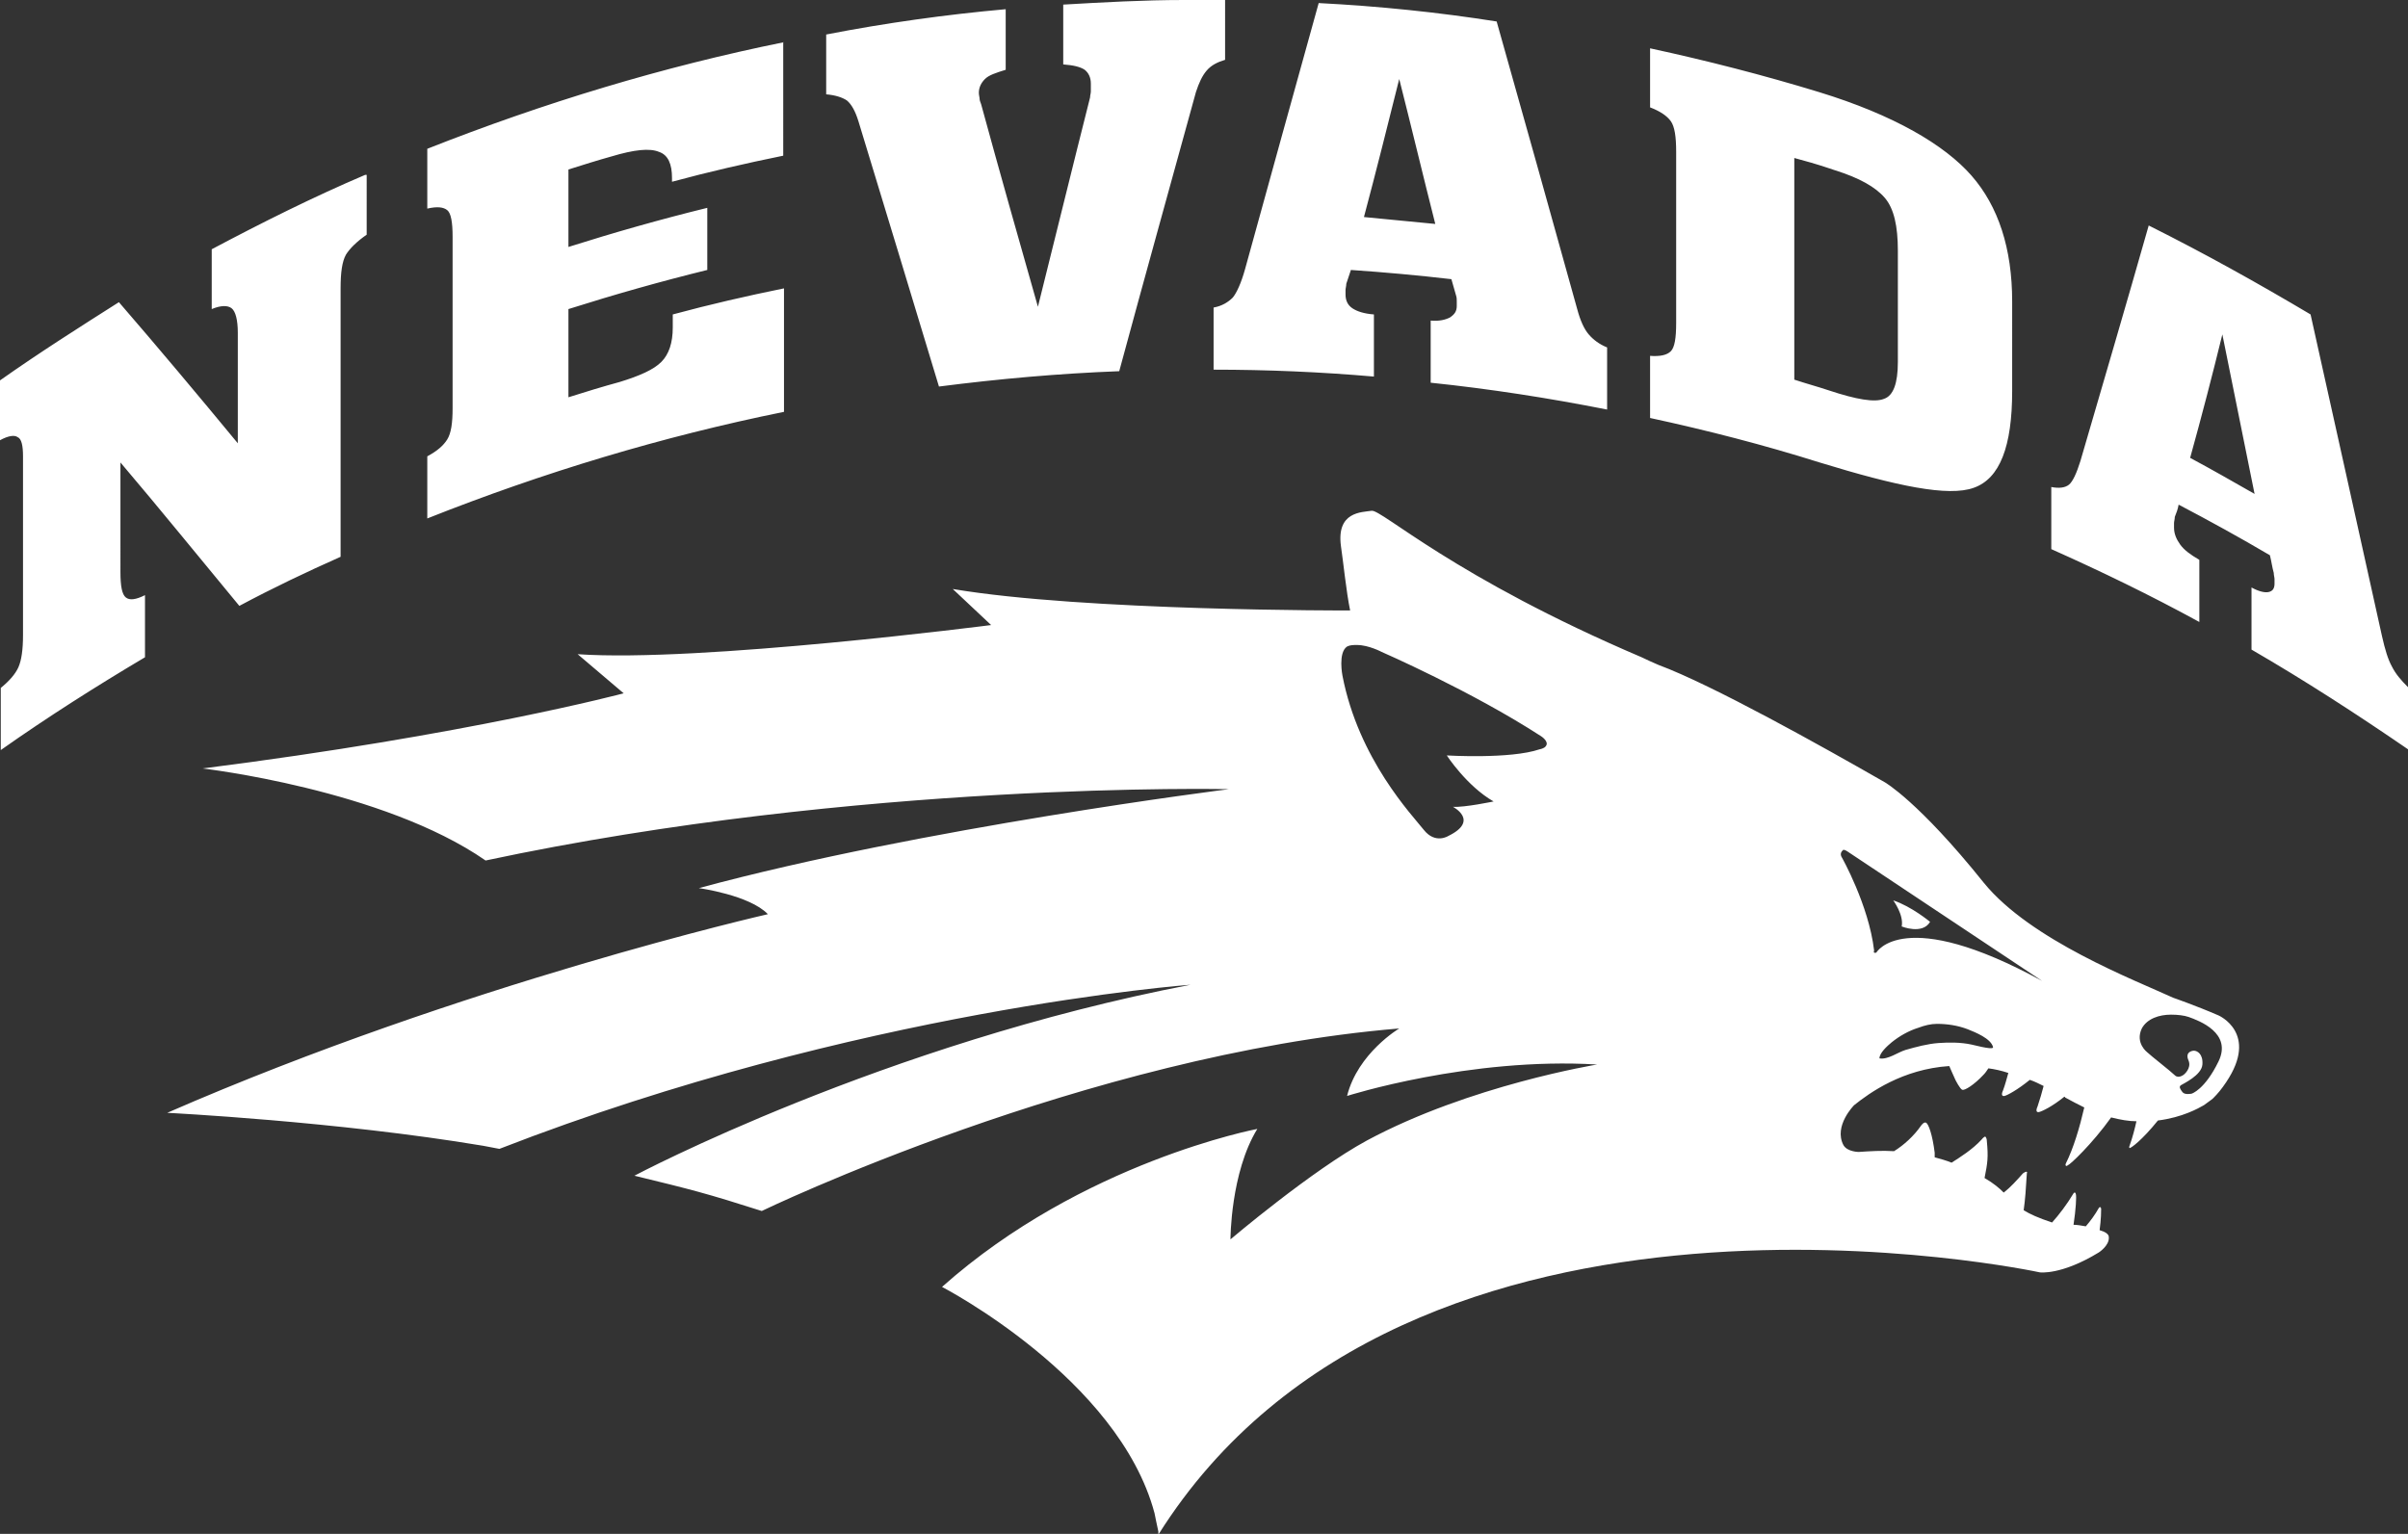 <?xml version="1.0" encoding="utf-8"?>
<!-- Generator: Adobe Illustrator 25.2.3, SVG Export Plug-In . SVG Version: 6.00 Build 0)  -->
<svg version="1.1" id="Layer_1" xmlns="http://www.w3.org/2000/svg" xmlns:xlink="http://www.w3.org/1999/xlink" x="0px" y="0px"
	 viewBox="0 0 313.9 200" style="enable-background:new 0 0 313.9 200;" xml:space="preserve">
<rect x="0" y="0" width="313.9" height="200" fill="#333333" stroke="none"/>
<style type="text/css">
	.st0{fill:#FFFFFF;}
</style>
<path class="st0" d="M154.3,0c-5.2,0-10.5,0.3-15.7,0.6v7.8c1.3,0.1,2.2,0.3,2.8,0.7c0.5,0.4,0.8,1,0.8,1.8c0,0.4,0,0.8,0,1
	c0,0.3-0.1,0.5-0.1,0.8c-2.3,9.1-4.5,18.1-6.8,27.3c-2.5-8.8-5-17.6-7.4-26.4c-0.1-0.3-0.2-0.5-0.2-0.7c0-0.2-0.1-0.5-0.1-0.8
	c0-0.7,0.3-1.3,0.8-1.8c0.5-0.5,1.4-0.8,2.7-1.2V1.2c-7.8,0.7-15.7,1.8-23.4,3.3v7.8c1.2,0.1,2.1,0.4,2.7,0.8
	c0.6,0.5,1.1,1.4,1.5,2.7c3.5,11.5,7,23,10.5,34.6c7.8-1,15.6-1.7,23.5-2c3.3-12.2,6.7-24.4,10-36.4c0.4-1.2,0.8-2.1,1.4-2.8
	c0.6-0.7,1.4-1.1,2.4-1.4V0C157.8,0,156,0,154.3,0L154.3,0z M171.9,0.4c-3.2,11.5-6.4,23.1-9.6,34.7c-0.5,1.8-1.1,3.1-1.6,3.7
	c-0.6,0.6-1.4,1.1-2.5,1.3v8.1c7,0,14,0.3,20.9,0.9V41c-1.3-0.1-2.2-0.4-2.8-0.8c-0.6-0.4-0.9-1-0.9-1.8c0-0.2,0-0.4,0-0.6
	c0-0.2,0.1-0.5,0.1-0.8c0.2-0.6,0.4-1.2,0.6-1.8c4.4,0.3,8.8,0.7,13.1,1.2c0.2,0.7,0.4,1.4,0.6,2.1c0.1,0.3,0.1,0.5,0.1,0.8
	c0,0.2,0,0.5,0,0.6c0,0.7-0.3,1.1-0.9,1.5c-0.6,0.3-1.4,0.5-2.5,0.4v8.1c7.7,0.8,15.4,2,23,3.5v-8.1c-1-0.4-1.8-1-2.4-1.7
	c-0.6-0.7-1.1-1.8-1.5-3.3c-3.5-12.6-7-25.1-10.5-37.5C187.5,1.6,179.7,0.8,171.9,0.4L171.9,0.4z M102.2,5.5
	c-15.8,3.2-31.3,7.9-46.5,13.9v7.8c1.3-0.3,2.1-0.2,2.6,0.2c0.5,0.4,0.7,1.6,0.7,3.5v22.3c0,2-0.2,3.3-0.7,4.1
	c-0.5,0.8-1.3,1.5-2.6,2.2v8.1c15.1-6,30.7-10.7,46.5-13.9V37.6c-4.9,1-9.7,2.1-14.5,3.4v1.7c0,2-0.5,3.5-1.5,4.5
	c-1,1-2.8,1.8-5.4,2.6c-2.2,0.6-4.5,1.3-6.7,2V40.3c6-1.9,12-3.6,18.1-5.1v-8.1c-6.1,1.5-12.1,3.2-18.1,5.1V22.1
	c1.9-0.6,3.8-1.2,5.6-1.7c3-0.9,5-1.1,6.2-0.6c1.2,0.4,1.7,1.6,1.7,3.4v0.5c4.8-1.3,9.6-2.4,14.5-3.4V5.5L102.2,5.5z M215.1,6.3V14
	c1.3,0.5,2.2,1.1,2.7,1.8c0.5,0.7,0.7,2,0.7,4v22.3c0,2-0.2,3.2-0.7,3.7c-0.5,0.5-1.4,0.7-2.7,0.6v8.1c7.4,1.6,14.8,3.5,22.1,5.8
	c10.1,3.1,16.8,4.5,20.1,3.3c3.4-1.2,5-5.4,5-12.6V39.3c0-6.9-1.8-12.4-5.3-16.4c-3.5-4-10.1-7.9-19.9-10.9
	C229.9,9.8,222.5,7.9,215.1,6.3L215.1,6.3z M182.4,10.3c1.6,6.3,3.1,12.6,4.7,18.9c-3.1-0.3-6.2-0.6-9.3-0.9
	C179.4,22.3,180.9,16.3,182.4,10.3L182.4,10.3z M233.9,20.6c1.5,0.4,2.9,0.8,4.4,1.3c0.3,0.1,0.6,0.2,0.9,0.3c3.2,1,5.3,2.2,6.5,3.6
	c1.2,1.4,1.7,3.7,1.7,6.9v14.5c0,2.8-0.6,4.4-1.8,4.8c-1.2,0.5-3.6,0.1-7.2-1.1c-1.5-0.5-3-0.9-4.5-1.4L233.9,20.6z M47.6,22.8
	c-6.8,2.9-13.4,6.2-20,9.7v7.8c1.2-0.5,2.1-0.5,2.6-0.1c0.5,0.4,0.8,1.5,0.8,3.2v14.4c-5.2-6.3-10.4-12.5-15.5-18.4
	C10.3,42.7,5.1,46,0,49.6c0,2.6,0,5.2,0,7.8c1.1-0.6,1.9-0.7,2.3-0.4C2.8,57.2,3,58.1,3,59.5v23.3c0,1.9-0.2,3.3-0.6,4.2
	c-0.4,0.9-1.2,1.8-2.3,2.7c0,2.7,0,5.4,0,8.1c6.1-4.3,12.4-8.3,18.8-12.1c0-2.7,0-5.4,0-8.1c-1.2,0.6-2,0.7-2.5,0.3
	c-0.5-0.4-0.7-1.5-0.7-3.3V60.3c5.1,6,10.2,12.3,15.5,18.7c4.3-2.3,8.7-4.4,13.2-6.4v-35c0-2.1,0.2-3.5,0.7-4.4
	c0.5-0.8,1.4-1.7,2.7-2.6V22.8z M280.1,29.4c-2.9,10.2-5.9,20.4-8.9,30.7c-0.5,1.6-1,2.7-1.5,3.1c-0.5,0.4-1.3,0.5-2.3,0.3v8.1
	c6.5,2.9,12.9,6,19.3,9.5v-8.1c-1.2-0.7-2-1.3-2.5-2c-0.5-0.7-0.8-1.4-0.8-2.2c0-0.2,0-0.4,0-0.6c0-0.2,0.1-0.5,0.1-0.8
	c0.2-0.5,0.4-1,0.5-1.6c4,2.1,8,4.3,11.9,6.6c0.2,0.8,0.3,1.6,0.5,2.3c0,0.3,0.1,0.6,0.1,0.8c0,0.3,0,0.5,0,0.6c0,0.7-0.3,1-0.8,1.1
	c-0.5,0.1-1.3-0.1-2.2-0.6v8.1c6.9,4,13.7,8.4,20.4,13v-8.1c-0.9-0.9-1.6-1.7-2.1-2.7c-0.5-0.9-0.9-2.2-1.3-4
	c-3.1-14-6.2-28-9.3-41.9C294.3,36.9,287.3,33,280.1,29.4z M289.7,43.6c1.4,6.9,2.8,13.9,4.2,20.8c-2.8-1.6-5.6-3.2-8.4-4.7
	C287,54.3,288.4,48.9,289.7,43.6L289.7,43.6z M178.8,66.6c-1.3,0.2-4.6,0.1-4,4.6c0.3,2,0.7,6,1.2,8.4c0,0-34.6,0.1-51.8-2.8l5,4.7
	c0,0-38,4.9-53.9,3.8l6,5.1c0,0-20.2,5.4-54.9,9.8c0,0,23.5,2.7,36.9,12c48.8-10.4,96.9-9.3,96.9-9.3s-39.9,5-69.1,12.9
	c0,0,6.6,0.9,9,3.4c0,0-39.6,9-78.3,25.9c0,0,22.1,1.1,41.2,4.3l2.1,0.4c46.8-18.2,90.1-21.4,90.1-21.4
	c-40.1,7.7-72.5,24.9-72.5,24.9c7.4,1.8,9.4,2.3,16.6,4.6c0,0,42.2-20.4,83.1-23.8c0,0-5.4,3.2-6.8,8.8c0,0,16-5.1,32.6-4.1
	c0,0-16.6,2.7-30,9.9c-7.2,3.9-17.8,12.9-17.8,12.9s0-8.7,3.5-14.4c0,0-22.8,4.3-41.1,20.6c0,0,23,11.9,27.7,29.5c0,0,0.4,2,0.5,2.4
	l0,0.4c32.7-52,114.9-34.2,114.9-34.2s2.8,0.4,7.7-2.6c0,0,1.4-0.9,1.3-2c0-0.4-0.5-0.7-1.2-0.9c0.2-1.5,0.2-2.5,0.2-2.8
	c-0.1-0.4-0.3-0.1-0.3-0.1c-0.5,0.9-1.1,1.7-1.7,2.4c-0.6-0.1-1.1-0.2-1.6-0.2c0.3-2,0.4-3.7,0.3-4c-0.1-0.4-0.3-0.1-0.3-0.1
	c-0.9,1.5-1.9,2.8-2.8,3.8c-1.8-0.6-2.9-1.1-3.7-1.6c0.2-1.4,0.3-2.9,0.4-4.6c0-0.3,0.1-0.4,0-0.4c-0.1-0.1-0.5,0.2-0.5,0.2
	c-0.8,0.9-1.6,1.8-2.5,2.5c-0.6-0.6-1.3-1.2-2.5-1.9c0.4-2,0.5-2.7,0.3-4.8c0-0.3-0.1-0.5-0.2-0.6c-0.2,0-0.5,0.4-0.5,0.4
	c-1.2,1.3-2.8,2.3-3.9,3c-0.7-0.3-1.5-0.5-2.2-0.7c0-0.2,0-0.4,0-0.6c-0.3-2.4-0.8-3.7-1.1-3.9c-0.3-0.2-0.7,0.4-0.7,0.4
	c-0.9,1.3-2.2,2.5-3.5,3.3c-1.6-0.1-3.1,0-4.6,0.1c0,0-1.5,0-2-0.9c-1.3-2.5,1.4-5.2,1.4-5.2c2-1.6,6.3-4.7,12.4-5.1
	c0.2,0.5,0.5,1.1,0.8,1.8c0,0,0.6,1.2,0.9,1.3c0.3,0.1,1.5-0.6,2.8-2c0.2-0.2,0.4-0.5,0.6-0.8c0.8,0.1,1.7,0.3,2.6,0.6
	c-0.2,0.7-0.4,1.5-0.7,2.3c0,0-0.4,0.8,0.2,0.7c0.4-0.1,1.7-0.8,3.3-2.1c0.6,0.2,1.2,0.5,1.8,0.8c-0.2,0.8-0.5,1.8-0.8,2.7
	c0,0-0.4,0.8,0.2,0.7c0.4-0.1,1.7-0.7,3.3-2c0,0,0.1,0,0.1,0.1c0.9,0.5,1.7,0.9,2.5,1.3c-0.6,2.6-1.4,5.3-2.4,7.3c0,0-0.1,0.2,0,0.3
	c0.1,0.1,0.3-0.1,0.3-0.1c0.2,0,3.1-2.7,5.6-6.2c1.2,0.3,2.3,0.5,3.3,0.5c-0.2,0.9-0.5,2.1-0.9,3.2c0,0-0.1,0.2,0,0.3
	c0.2,0,1.6-1,3.7-3.6c3.2-0.4,5.3-1.6,6-2c1-0.7,1.2-0.9,1.2-0.9c0.6-0.6,1.1-1.2,1.7-2.1c4.3-6.4-1-8.7-1-8.7
	c-3-1.3-5.9-2.3-5.9-2.3c-5-2.3-18.6-7.5-24.7-15c-8.5-10.6-12.9-13.1-12.9-13.1c-8.2-4.7-22.5-12.7-29.5-15.3
	c-0.7-0.3-1.6-0.7-2.2-1C189.6,75.3,180.1,66.4,178.8,66.6L178.8,66.6z M176.9,84.1c1.5,0,3.2,0.9,3.2,0.9s11.7,5.1,20.8,11
	c0,0,1.1,0.7,0.6,1.3c-0.2,0.3-0.8,0.4-0.8,0.4c-3.8,1.3-12.1,0.8-12.1,0.8s2.6,4,6.1,6c0,0-3.8,0.8-5.3,0.7c0,0,3.5,1.8-0.6,3.8
	c0,0-1.7,1.1-3.2-0.8c-1.5-1.9-8.5-9.2-10.6-20.1c0,0-0.6-3,0.6-3.8C176,84.1,176.4,84.1,176.9,84.1L176.9,84.1z M240.3,110.8
	c0.2,0,0.5,0.2,0.5,0.2l25.4,16.9c-18.1-9.9-21.6-3.7-21.6-3.7s-0.2,0.1-0.3,0c-0.1-0.1,0,0,0-0.3c-0.7-5.9-4.2-12.1-4.2-12.1
	s-0.3-0.4,0-0.8C240.2,110.9,240.3,110.8,240.3,110.8L240.3,110.8z M246.8,117.4c0,0,1.4,1.9,1.1,3.4c0,0,2.7,1.1,3.7-0.6
	C251.6,120.2,249.2,118.2,246.8,117.4L246.8,117.4z M283,132.3c0.9,0,1.7,0.1,2.3,0.3c1.4,0.5,5.7,2.1,3.9,5.8s-3.5,4.2-3.5,4.2
	s-0.9,0.2-1.2-0.2c-0.3-0.4-0.5-0.7-0.2-0.9c0.3-0.2,2.7-1.3,2.8-2.7c0.1-1.4-0.7-1.8-1.1-1.8c-0.3,0-1.2,0.2-0.7,1.3
	c0.4,1-0.6,1.8-0.6,1.8s-0.7,0.6-1.2,0.1c-0.5-0.5-3.2-2.6-3.6-3c0,0-1.6-1.2-0.7-3.1C279.9,132.8,281.5,132.3,283,132.3L283,132.3z
	 M252.5,133.5c1.3,0,2.7,0.2,4,0.7c1,0.4,3,1.2,3.3,2.3c0,0,0,0,0,0.1c-0.2,0.3-2.7-0.4-2.8-0.4c-1.4-0.3-2.9-0.3-4.3-0.2
	c-1.4,0.1-2.9,0.5-4.3,0.9c-1,0.3-2.3,1.3-3.4,1.1c0-0.7,1-1.6,1.6-2.1c1-0.8,2.2-1.5,3.5-1.9C250.9,133.7,251.7,133.5,252.5,133.5
	L252.5,133.5z"/>
</svg>
